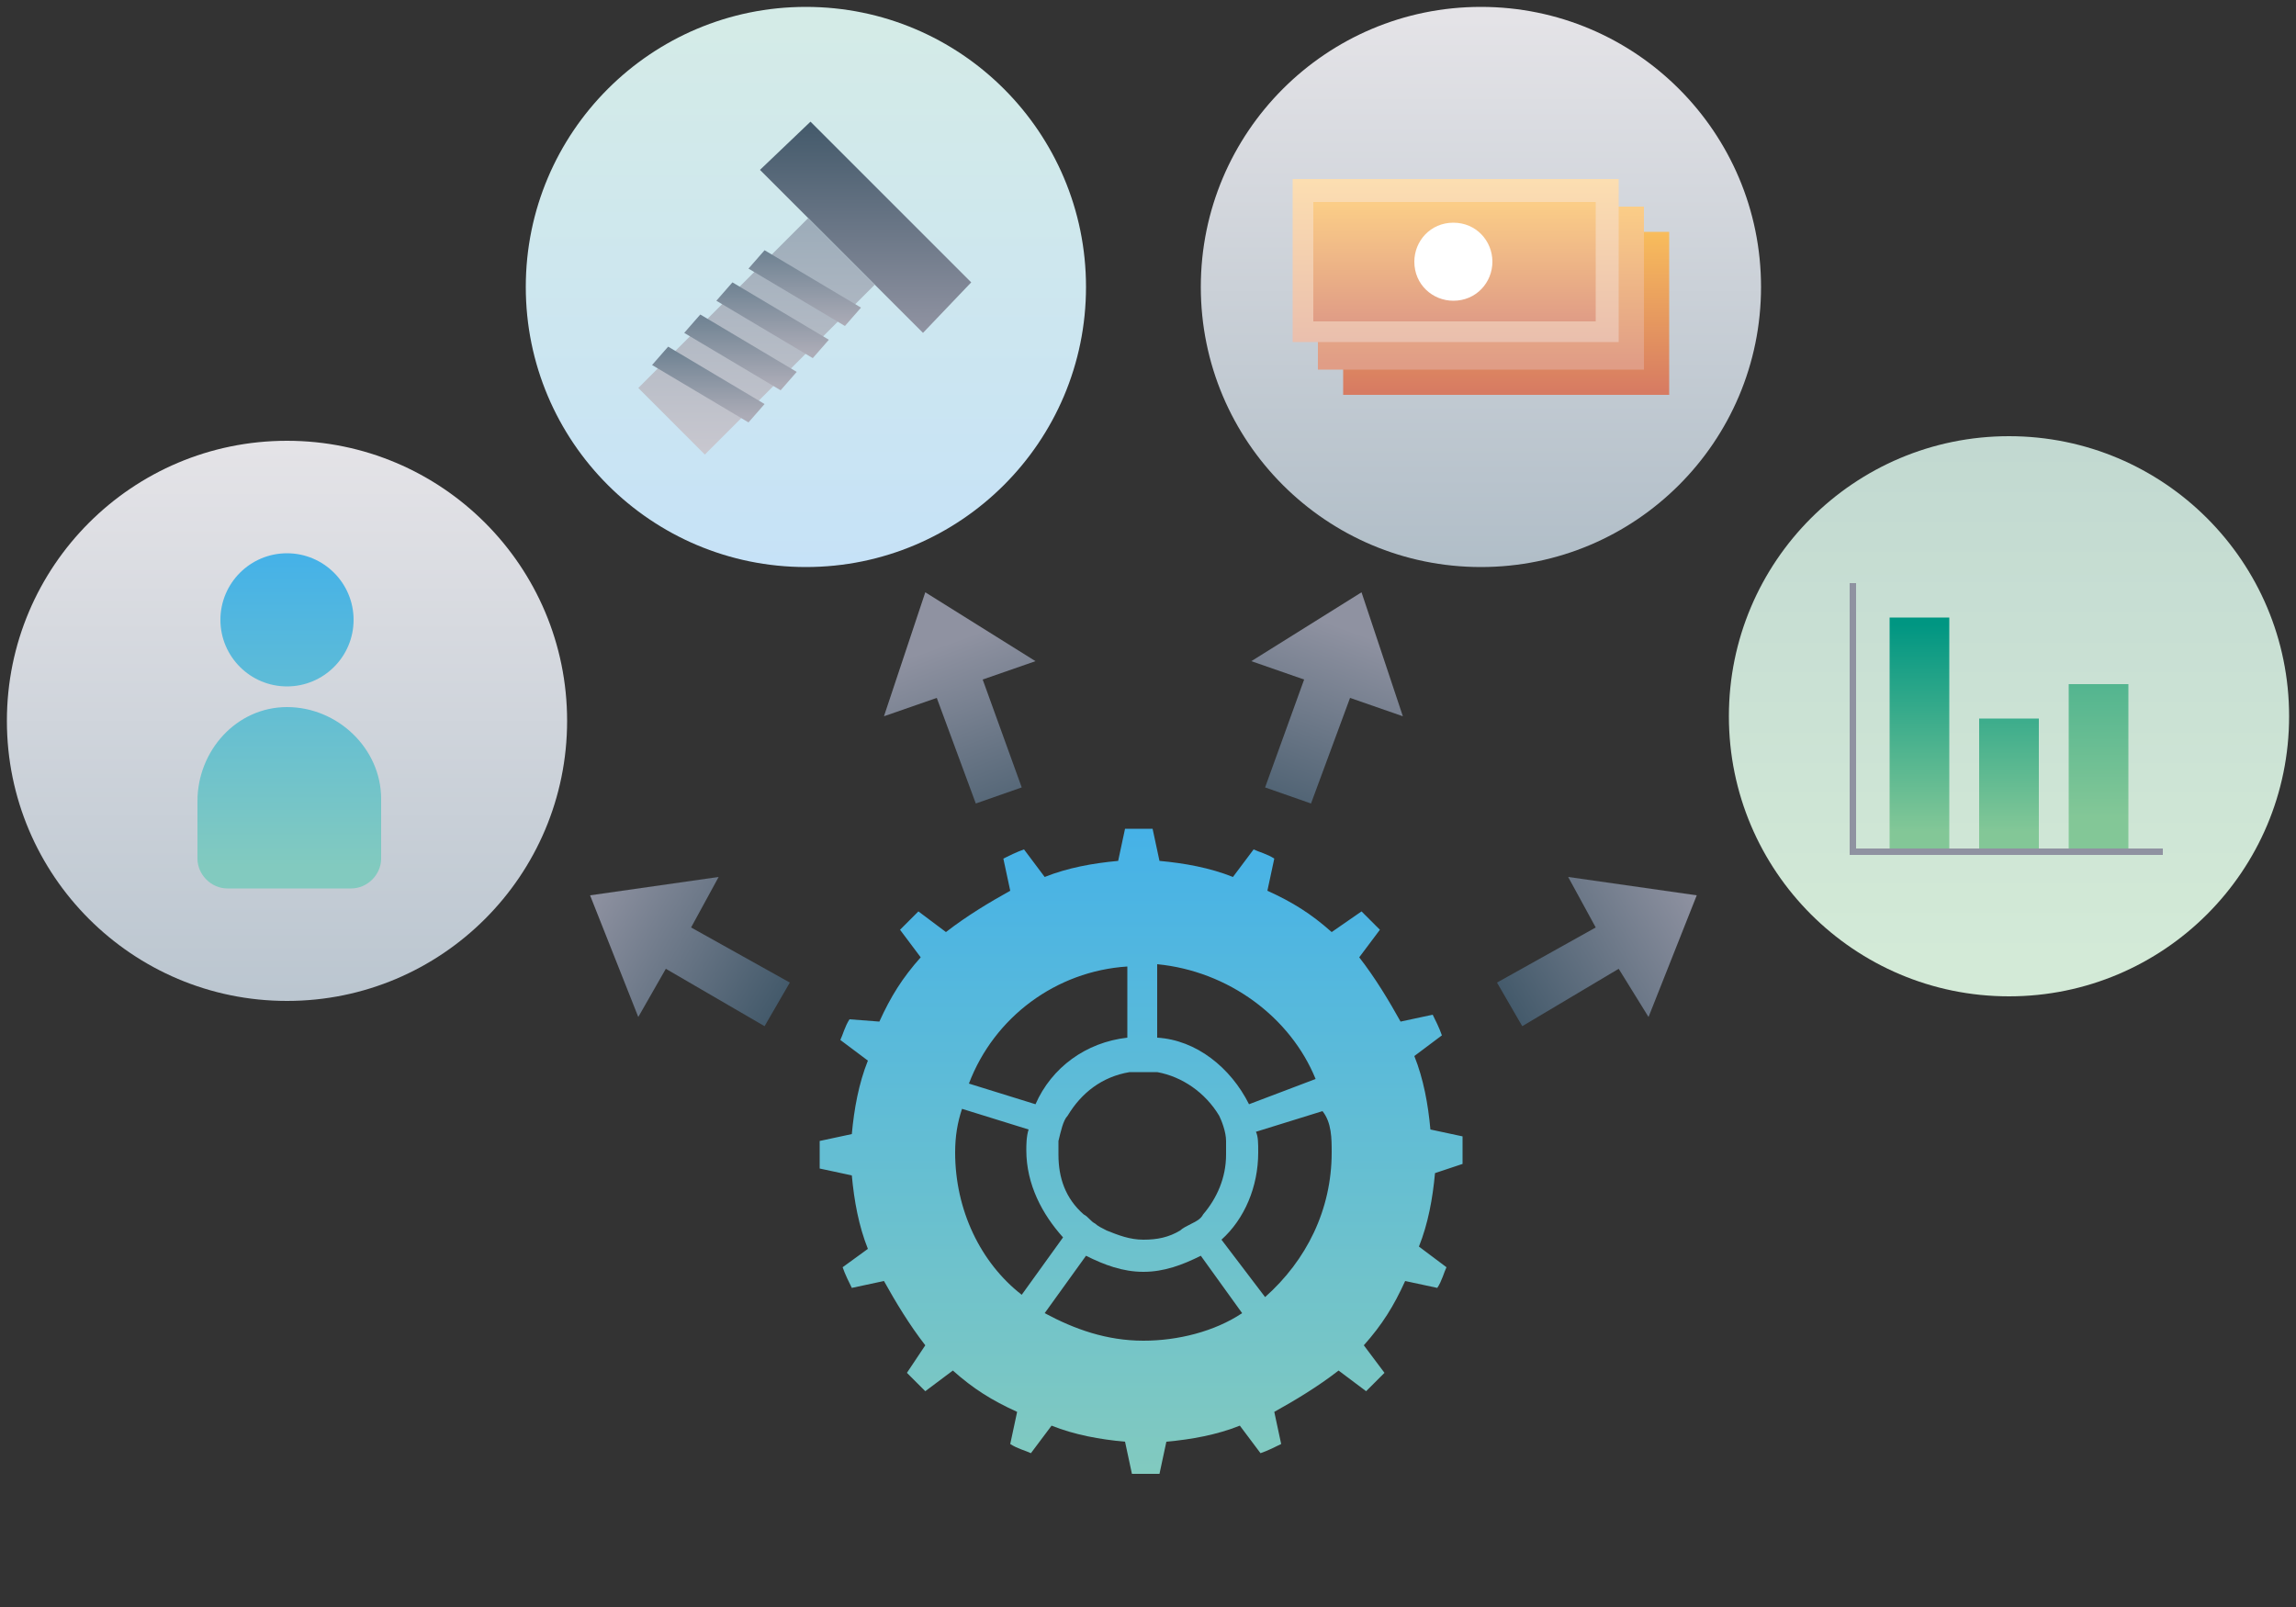 <?xml version="1.0" encoding="utf-8"?>
<!-- Generator: Adobe Illustrator 28.3.0, SVG Export Plug-In . SVG Version: 6.00 Build 0)  -->
<svg version="1.1" id="_レイヤー_2" xmlns="http://www.w3.org/2000/svg" xmlns:xlink="http://www.w3.org/1999/xlink" x="0px"
	 y="0px" viewBox="0 0 100 70" style="enable-background:new 0 0 100 70;" xml:space="preserve">
<rect x="0" y="0" width="100" height="70" fill="#333333" stroke="none"/>
<style type="text/css">
	.st0{fill:url(#SVGID_1_);}
	.st1{fill:url(#SVGID_00000127740568380068492810000000685417939974324099_);}
	.st2{fill:url(#SVGID_00000114793425438519824750000013729896659380248766_);}
	.st3{fill:url(#SVGID_00000015316528536717594510000005434286419679024309_);}
	.st4{fill:url(#SVGID_00000141417315147329976090000012576112634588090795_);}
	.st5{fill:url(#SVGID_00000162318446369034430590000007634795837042756024_);}
	.st6{fill:url(#SVGID_00000079474615164722374350000009016026596552269440_);}
	.st7{fill:url(#SVGID_00000141421408557697594300000007813702651562082719_);}
	.st8{fill:url(#SVGID_00000059279560149053932510000001140092952284048299_);}
	.st9{fill:url(#SVGID_00000047035170473530571770000006328328254623264649_);}
	.st10{fill:url(#SVGID_00000027591802197640104410000015592726670153395847_);}
	.st11{fill:url(#SVGID_00000002366584373002565280000008829595730199773330_);}
	.st12{fill:url(#SVGID_00000049919374024521392720000010901173481640814260_);}
	.st13{fill:url(#SVGID_00000148638080707804859140000013029287565273901997_);}
	.st14{fill:url(#SVGID_00000065790413907971197840000006221751006111592634_);}
	.st15{fill:url(#SVGID_00000044895339579075626280000009774405222247889547_);}
	.st16{fill:url(#SVGID_00000109019230014564664440000014210806851575289776_);}
	.st17{fill:url(#SVGID_00000006683952944113955690000009316807764901091221_);}
	.st18{fill:url(#SVGID_00000041984595454975653510000017454160285984712605_);}
	.st19{fill:url(#SVGID_00000020387041772102780870000004598394109570573242_);}
	.st20{fill:url(#SVGID_00000124854955016027981880000000441026774386143164_);}
	.st21{fill:#FFFFFF;}
	.st22{fill:url(#SVGID_00000029047701818255285110000007295950286477723310_);}
	.st23{fill:url(#SVGID_00000004505227761706144880000011236636274333357503_);}
	.st24{fill:url(#SVGID_00000137841854361108683240000009042520891131775120_);}
	.st25{fill:none;stroke:#8F92A1;stroke-width:0.28;stroke-miterlimit:10;}
</style>
<g id="nyuko">
	
		<linearGradient id="SVGID_1_" gradientUnits="userSpaceOnUse" x1="-9273.023" y1="1847.108" x2="-9263.615" y2="1847.108" gradientTransform="matrix(-0.342 -0.94 -0.94 0.342 -1392.156 -9310.925)">
		<stop  offset="0" style="stop-color:#445A6B"/>
		<stop  offset="1" style="stop-color:#8F92A1"/>
	</linearGradient>
	<polygon class="st0" points="42.5,35 40.8,30.4 38.5,31.2 40.3,25.8 45.1,28.8 42.8,29.6 44.5,34.3 	"/>
	
		<linearGradient id="SVGID_00000154426620038240177850000004710080551457328034_" gradientUnits="userSpaceOnUse" x1="-9142.785" y1="5916.389" x2="-9133.362" y2="5916.389" gradientTransform="matrix(-0.866 -0.5 -0.5 0.866 -4925.642 -9651.273)">
		<stop  offset="0" style="stop-color:#445A6B"/>
		<stop  offset="1" style="stop-color:#8F92A1"/>
	</linearGradient>
	<polygon style="fill:url(#SVGID_00000154426620038240177850000004710080551457328034_);" points="33.3,44.7 29,42.2 27.8,44.3 
		25.7,39 31.3,38.2 30.1,40.4 34.4,42.8 	"/>
	
		<linearGradient id="SVGID_00000093163524689016651470000004704800264582827908_" gradientUnits="userSpaceOnUse" x1="-2774.642" y1="-2190.38" x2="-2765.22" y2="-2190.38" gradientTransform="matrix(0.866 -0.5 -0.5 -0.866 1373.407 -3240.462)">
		<stop  offset="0" style="stop-color:#445A6B"/>
		<stop  offset="1" style="stop-color:#8F92A1"/>
	</linearGradient>
	<polygon style="fill:url(#SVGID_00000093163524689016651470000004704800264582827908_);" points="65.2,42.8 69.5,40.4 68.3,38.2 
		73.9,39 71.8,44.3 70.5,42.2 66.3,44.7 	"/>
	
		<linearGradient id="SVGID_00000063597713462733106680000014568521095123205005_" gradientUnits="userSpaceOnUse" x1="-6758.511" y1="-1353.853" x2="-6749.087" y2="-1353.853" gradientTransform="matrix(0.342 -0.94 -0.94 -0.342 1095.31 -6779.361)">
		<stop  offset="0" style="stop-color:#445A6B"/>
		<stop  offset="1" style="stop-color:#8F92A1"/>
	</linearGradient>
	<polygon style="fill:url(#SVGID_00000063597713462733106680000014568521095123205005_);" points="55.1,34.3 56.8,29.6 54.5,28.8 
		59.3,25.8 61.1,31.2 58.8,30.4 57.1,35 	"/>
	
		<linearGradient id="SVGID_00000072993465437517269070000001636307891718337462_" gradientUnits="userSpaceOnUse" x1="49.7" y1="-971.93" x2="49.7" y2="-999.968" gradientTransform="matrix(1 0 0 -1 0 -935.63)">
		<stop  offset="0" style="stop-color:#46B2E7"/>
		<stop  offset="1" style="stop-color:#82CABF"/>
	</linearGradient>
	<path style="fill:url(#SVGID_00000072993465437517269070000001636307891718337462_);" d="M63.7,50.7c0-0.2,0-0.4,0-0.6s0-0.4,0-0.6
		l-1.4-0.3C62.2,48.1,62,47,61.6,46l1.2-0.9c-0.1-0.3-0.3-0.7-0.4-0.9L61,44.5c-0.5-0.9-1.1-1.9-1.8-2.8l0.9-1.2
		c-0.3-0.3-0.5-0.5-0.8-0.8L58,40.6c-0.9-0.8-1.7-1.3-2.8-1.8l0.3-1.4c-0.3-0.2-0.7-0.3-0.9-0.4l-0.9,1.2c-1-0.4-2.1-0.6-3.2-0.7
		l-0.3-1.4c-0.2,0-0.4,0-0.6,0c-0.2,0-0.4,0-0.6,0l-0.3,1.4c-1.1,0.1-2.2,0.3-3.2,0.7L44.6,37c-0.3,0.1-0.7,0.3-0.9,0.4l0.3,1.4
		c-0.9,0.5-1.9,1.1-2.8,1.8L40,39.7c-0.3,0.3-0.5,0.5-0.8,0.8l0.9,1.2c-0.8,0.9-1.3,1.7-1.8,2.8L37,44.4c-0.2,0.3-0.3,0.7-0.4,0.9
		l1.2,0.9c-0.4,1-0.6,2.1-0.7,3.2l-1.4,0.3c0,0.2,0,0.4,0,0.6s0,0.4,0,0.6l1.4,0.3c0.1,1.1,0.3,2.2,0.7,3.2l-1.1,0.8
		c0.1,0.3,0.3,0.7,0.4,0.9l1.4-0.3c0.5,0.9,1.1,1.9,1.8,2.8l-0.8,1.2c0.3,0.3,0.5,0.5,0.8,0.8l1.2-0.9c0.9,0.8,1.7,1.3,2.8,1.8
		L44,62.9c0.3,0.2,0.7,0.3,0.9,0.4l0.9-1.2c1,0.4,2.1,0.6,3.2,0.7l0.3,1.4c0.2,0,0.4,0,0.6,0c0.2,0,0.4,0,0.6,0l0.3-1.4
		c1.1-0.1,2.2-0.3,3.2-0.7l0.9,1.2c0.3-0.1,0.7-0.3,0.9-0.4l-0.3-1.4c0.9-0.5,1.9-1.1,2.8-1.8l1.2,0.9c0.3-0.3,0.5-0.5,0.8-0.8
		l-0.9-1.2c0.8-0.9,1.3-1.7,1.8-2.8l1.4,0.3c0.2-0.3,0.3-0.7,0.4-0.9l-1.2-0.9c0.4-1,0.6-2.1,0.7-3.2L63.7,50.7L63.7,50.7z M58,50.2
		c0,2.5-1.1,4.7-2.9,6.3L53.2,54c1-0.9,1.6-2.3,1.6-3.8c0-0.4,0-0.7-0.1-0.9l2.9-0.9C58,48.9,58,49.6,58,50.2z M41.6,50.2
		c0-0.7,0.1-1.3,0.3-1.9l2.9,0.9c-0.1,0.3-0.1,0.7-0.1,0.9c0,1.5,0.7,2.8,1.6,3.8l-1.8,2.5C42.7,55,41.6,52.7,41.6,50.2z M53.4,49.7
		L53.4,49.7c0,0.2,0,0.4,0,0.6c0,1-0.4,1.9-1,2.6l0,0c-0.1,0.2-0.3,0.3-0.5,0.4l0,0c-0.2,0.1-0.4,0.2-0.5,0.3
		c-0.5,0.3-1,0.4-1.6,0.4s-1.1-0.2-1.6-0.4c-0.2-0.1-0.4-0.2-0.5-0.3l0,0c-0.2-0.1-0.3-0.3-0.5-0.4l0,0c-0.8-0.7-1.1-1.6-1.1-2.6
		c0-0.2,0-0.4,0-0.6l0,0c0.1-0.4,0.2-0.9,0.4-1.1l0,0c0.6-1,1.5-1.7,2.7-1.9c0.1,0,0.2,0,0.3,0s0.2,0,0.3,0s0.2,0,0.3,0s0.2,0,0.3,0
		c1.1,0.2,2.1,0.9,2.7,1.9l0,0C53.2,48.8,53.4,49.3,53.4,49.7L53.4,49.7z M49.1,42.1v3.1c-1.8,0.2-3.3,1.3-4,2.9l-2.9-0.9
		C43.3,44.3,46,42.3,49.1,42.1L49.1,42.1z M47.3,54.7c0.8,0.4,1.6,0.7,2.5,0.7s1.7-0.3,2.5-0.7l1.8,2.5c-1.2,0.8-2.8,1.2-4.3,1.2
		c-1.6,0-3-0.5-4.3-1.2L47.3,54.7L47.3,54.7z M54.4,48.1c-0.8-1.6-2.3-2.8-4-2.9V42c3.1,0.3,5.8,2.3,6.9,5L54.4,48.1L54.4,48.1z"/>
	
		<linearGradient id="SVGID_00000087412487044465261830000002393200717805043873_" gradientUnits="userSpaceOnUse" x1="87.496" y1="-955.094" x2="87.496" y2="-977.372" gradientTransform="matrix(1 0 0 -1 4.172852e-03 -935.636)">
		<stop  offset="0" style="stop-color:#C2D9D1"/>
		<stop  offset="1" style="stop-color:#D3EAD7"/>
	</linearGradient>
	<circle style="fill:url(#SVGID_00000087412487044465261830000002393200717805043873_);" cx="87.5" cy="31.2" r="12.2"/>
	
		<linearGradient id="SVGID_00000073700737095900621480000003011118781680444088_" gradientUnits="userSpaceOnUse" x1="64.5" y1="-936.442" x2="64.5" y2="-960.129" gradientTransform="matrix(1 0 0 -1 0 -935.63)">
		<stop  offset="0" style="stop-color:#E4E3E7"/>
		<stop  offset="1" style="stop-color:#B1BEC8"/>
	</linearGradient>
	<circle style="fill:url(#SVGID_00000073700737095900621480000003011118781680444088_);" cx="64.5" cy="12.5" r="12.2"/>
	
		<linearGradient id="SVGID_00000166634185334483344040000014634904938681172635_" gradientUnits="userSpaceOnUse" x1="35.1" y1="-960.511" x2="35.1" y2="-936.65" gradientTransform="matrix(1 0 0 -1 0 -935.63)">
		<stop  offset="0" style="stop-color:#C6E2F7"/>
		<stop  offset="1" style="stop-color:#D4EBE7"/>
	</linearGradient>
	<circle style="fill:url(#SVGID_00000166634185334483344040000014634904938681172635_);" cx="35.1" cy="12.5" r="12.2"/>
	
		<linearGradient id="SVGID_00000144324304919373209200000016683296497782470544_" gradientUnits="userSpaceOnUse" x1="12.5" y1="-955.095" x2="12.5" y2="-978.967" gradientTransform="matrix(1 0 0 -1 0 -935.63)">
		<stop  offset="0" style="stop-color:#E4E3E7"/>
		<stop  offset="1" style="stop-color:#BBC6D0"/>
	</linearGradient>
	<circle style="fill:url(#SVGID_00000144324304919373209200000016683296497782470544_);" cx="12.5" cy="31.4" r="12.2"/>
	
		<linearGradient id="SVGID_00000031188619766198595700000004710380412643472049_" gradientUnits="userSpaceOnUse" x1="12.5" y1="-960.042" x2="12.5" y2="-973.387" gradientTransform="matrix(1 0 0 -1 0 -935.63)">
		<stop  offset="0" style="stop-color:#46B2E7"/>
		<stop  offset="1" style="stop-color:#82CABF"/>
	</linearGradient>
	<path style="fill:url(#SVGID_00000031188619766198595700000004710380412643472049_);" d="M15.4,27c0,1.6-1.3,2.9-2.9,2.9
		S9.6,28.6,9.6,27s1.3-2.9,2.9-2.9S15.4,25.4,15.4,27z"/>
	
		<linearGradient id="SVGID_00000160165181238575071920000014084869804396692634_" gradientUnits="userSpaceOnUse" x1="12.6" y1="-960.042" x2="12.6" y2="-973.387" gradientTransform="matrix(1 0 0 -1 0 -935.63)">
		<stop  offset="0" style="stop-color:#46B2E7"/>
		<stop  offset="1" style="stop-color:#82CABF"/>
	</linearGradient>
	<path style="fill:url(#SVGID_00000160165181238575071920000014084869804396692634_);" d="M12.5,30.8c-2.2,0-3.9,1.9-3.9,4.1v2.5
		c0,0.7,0.6,1.3,1.3,1.3h5.4c0.7,0,1.3-0.6,1.3-1.3v-2.6C16.6,32.6,14.7,30.8,12.5,30.8L12.5,30.8z"/>
	
		<linearGradient id="SVGID_00000088849176610450712190000008231784908118203024_" gradientUnits="userSpaceOnUse" x1="37.701" y1="-941.052" x2="37.701" y2="-949.985" gradientTransform="matrix(1 0 0 -1 -8.024167e-04 -935.623)">
		<stop  offset="0" style="stop-color:#445A6B"/>
		<stop  offset="1" style="stop-color:#8F92A1"/>
	</linearGradient>
	<polygon style="fill:url(#SVGID_00000088849176610450712190000008231784908118203024_);" points="33.1,7.4 35.3,5.3 42.3,12.3 
		40.2,14.5 	"/>
	
		<linearGradient id="SVGID_00000163055663510889423370000002568095688663492486_" gradientUnits="userSpaceOnUse" x1="32.951" y1="-945.573" x2="32.951" y2="-955.303" gradientTransform="matrix(1 0 0 -1 -8.836022e-04 -935.623)">
		<stop  offset="0" style="stop-color:#9EADBA"/>
		<stop  offset="1" style="stop-color:#C8C7CF"/>
	</linearGradient>
	<polygon style="fill:url(#SVGID_00000163055663510889423370000002568095688663492486_);" points="27.8,16.9 35.2,9.5 38.1,12.4 
		30.7,19.8 	"/>
	
		<linearGradient id="SVGID_00000071538189382971963210000001230258701818938012_" gradientUnits="userSpaceOnUse" x1="35.05" y1="-946.675" x2="35.05" y2="-949.798" gradientTransform="matrix(1 0 0 -1 0 -935.63)">
		<stop  offset="0" style="stop-color:#708393"/>
		<stop  offset="1" style="stop-color:#ACACB7"/>
	</linearGradient>
	<polygon style="fill:url(#SVGID_00000071538189382971963210000001230258701818938012_);" points="36.8,14.2 32.6,11.7 33.3,10.9 
		37.5,13.4 	"/>
	
		<linearGradient id="SVGID_00000133508968261558165710000011563142022284131487_" gradientUnits="userSpaceOnUse" x1="33.65" y1="-948.007" x2="33.65" y2="-950.978" gradientTransform="matrix(1 0 0 -1 0 -935.63)">
		<stop  offset="0" style="stop-color:#708393"/>
		<stop  offset="1" style="stop-color:#ACACB7"/>
	</linearGradient>
	<polygon style="fill:url(#SVGID_00000133508968261558165710000011563142022284131487_);" points="35.4,15.6 31.2,13.1 31.9,12.3 
		36.1,14.8 	"/>
	
		<linearGradient id="SVGID_00000085940746103339439720000003194679928029140370_" gradientUnits="userSpaceOnUse" x1="32.25" y1="-949.482" x2="32.25" y2="-952.386" gradientTransform="matrix(1 0 0 -1 0 -935.63)">
		<stop  offset="0" style="stop-color:#708393"/>
		<stop  offset="1" style="stop-color:#ACACB7"/>
	</linearGradient>
	<polygon style="fill:url(#SVGID_00000085940746103339439720000003194679928029140370_);" points="34,17 29.8,14.5 30.5,13.7 
		34.7,16.2 	"/>
	
		<linearGradient id="SVGID_00000079474108553691279700000008077399351739961783_" gradientUnits="userSpaceOnUse" x1="30.85" y1="-950.923" x2="30.85" y2="-953.762" gradientTransform="matrix(1 0 0 -1 0 -935.63)">
		<stop  offset="0" style="stop-color:#708393"/>
		<stop  offset="1" style="stop-color:#ACACB7"/>
	</linearGradient>
	<polygon style="fill:url(#SVGID_00000079474108553691279700000008077399351739961783_);" points="32.6,18.4 28.4,15.9 29.1,15.1 
		33.3,17.6 	"/>
	
		<linearGradient id="SVGID_00000045598256957527054000000001119043782778317711_" gradientUnits="userSpaceOnUse" x1="65.6" y1="-945.769" x2="65.6" y2="-952.692" gradientTransform="matrix(1 0 0 -1 0 -935.63)">
		<stop  offset="0" style="stop-color:#F8BC5C"/>
		<stop  offset="1" style="stop-color:#D77B62"/>
	</linearGradient>
	
		<rect x="58.5" y="10.1" style="fill:url(#SVGID_00000045598256957527054000000001119043782778317711_);" width="14.2" height="7.1"/>
	
		<linearGradient id="SVGID_00000183937945752306704660000014704068006753218225_" gradientUnits="userSpaceOnUse" x1="64.5" y1="-944.666" x2="64.5" y2="-951.436" gradientTransform="matrix(1 0 0 -1 0 -935.63)">
		<stop  offset="0" style="stop-color:#FBCD87"/>
		<stop  offset="1" style="stop-color:#E09D86"/>
	</linearGradient>
	<rect x="57.4" y="9" style="fill:url(#SVGID_00000183937945752306704660000014704068006753218225_);" width="14.2" height="7.1"/>
	
		<linearGradient id="SVGID_00000026163892251178728850000013691690051587231873_" gradientUnits="userSpaceOnUse" x1="63.4" y1="-943.464" x2="63.4" y2="-950.453" gradientTransform="matrix(1 0 0 -1 0 -935.63)">
		<stop  offset="0" style="stop-color:#FCDEB1"/>
		<stop  offset="1" style="stop-color:#EABFAD"/>
	</linearGradient>
	
		<rect x="56.3" y="7.8" style="fill:url(#SVGID_00000026163892251178728850000013691690051587231873_);" width="14.2" height="7.1"/>
	
		<linearGradient id="SVGID_00000065795107572267696930000009577913703880660878_" gradientUnits="userSpaceOnUse" x1="63.35" y1="-944.513" x2="63.35" y2="-949.536" gradientTransform="matrix(1 0 0 -1 0 -935.63)">
		<stop  offset="0" style="stop-color:#FBCD87"/>
		<stop  offset="1" style="stop-color:#E09D86"/>
	</linearGradient>
	
		<rect x="57.2" y="8.8" style="fill:url(#SVGID_00000065795107572267696930000009577913703880660878_);" width="12.3" height="5.2"/>
	<path class="st21" d="M65,11.4c0,0.9-0.7,1.7-1.7,1.7c-0.9,0-1.7-0.7-1.7-1.7c0-0.9,0.7-1.7,1.7-1.7C64.3,9.7,65,10.5,65,11.4z"/>
	
		<linearGradient id="SVGID_00000160175528507719937300000017231204267415076789_" gradientUnits="userSpaceOnUse" x1="83.6" y1="-962.827" x2="83.6" y2="-971.847" gradientTransform="matrix(1 0 0 -1 0 -935.63)">
		<stop  offset="0" style="stop-color:#009682"/>
		<stop  offset="1" style="stop-color:#83C797"/>
	</linearGradient>
	
		<rect x="82.3" y="26.9" style="fill:url(#SVGID_00000160175528507719937300000017231204267415076789_);" width="2.6" height="10.1"/>
	
		<linearGradient id="SVGID_00000076563153983821764360000001041030908181494444_" gradientUnits="userSpaceOnUse" x1="87.5" y1="-962.827" x2="87.5" y2="-971.847" gradientTransform="matrix(1 0 0 -1 0 -935.63)">
		<stop  offset="0" style="stop-color:#009682"/>
		<stop  offset="1" style="stop-color:#83C797"/>
	</linearGradient>
	
		<rect x="86.2" y="31.3" style="fill:url(#SVGID_00000076563153983821764360000001041030908181494444_);" width="2.6" height="5.8"/>
	
		<linearGradient id="SVGID_00000052802257303613660870000006855892264573898157_" gradientUnits="userSpaceOnUse" x1="91.4" y1="-955.488" x2="91.4" y2="-971.213" gradientTransform="matrix(1 0 0 -1 0 -935.63)">
		<stop  offset="0" style="stop-color:#009682"/>
		<stop  offset="1" style="stop-color:#83C797"/>
	</linearGradient>
	
		<rect x="90.1" y="29.8" style="fill:url(#SVGID_00000052802257303613660870000006855892264573898157_);" width="2.6" height="7.3"/>
	<polyline class="st25" points="80.7,25.4 80.7,37.1 94.2,37.1 	"/>
</g>
</svg>
